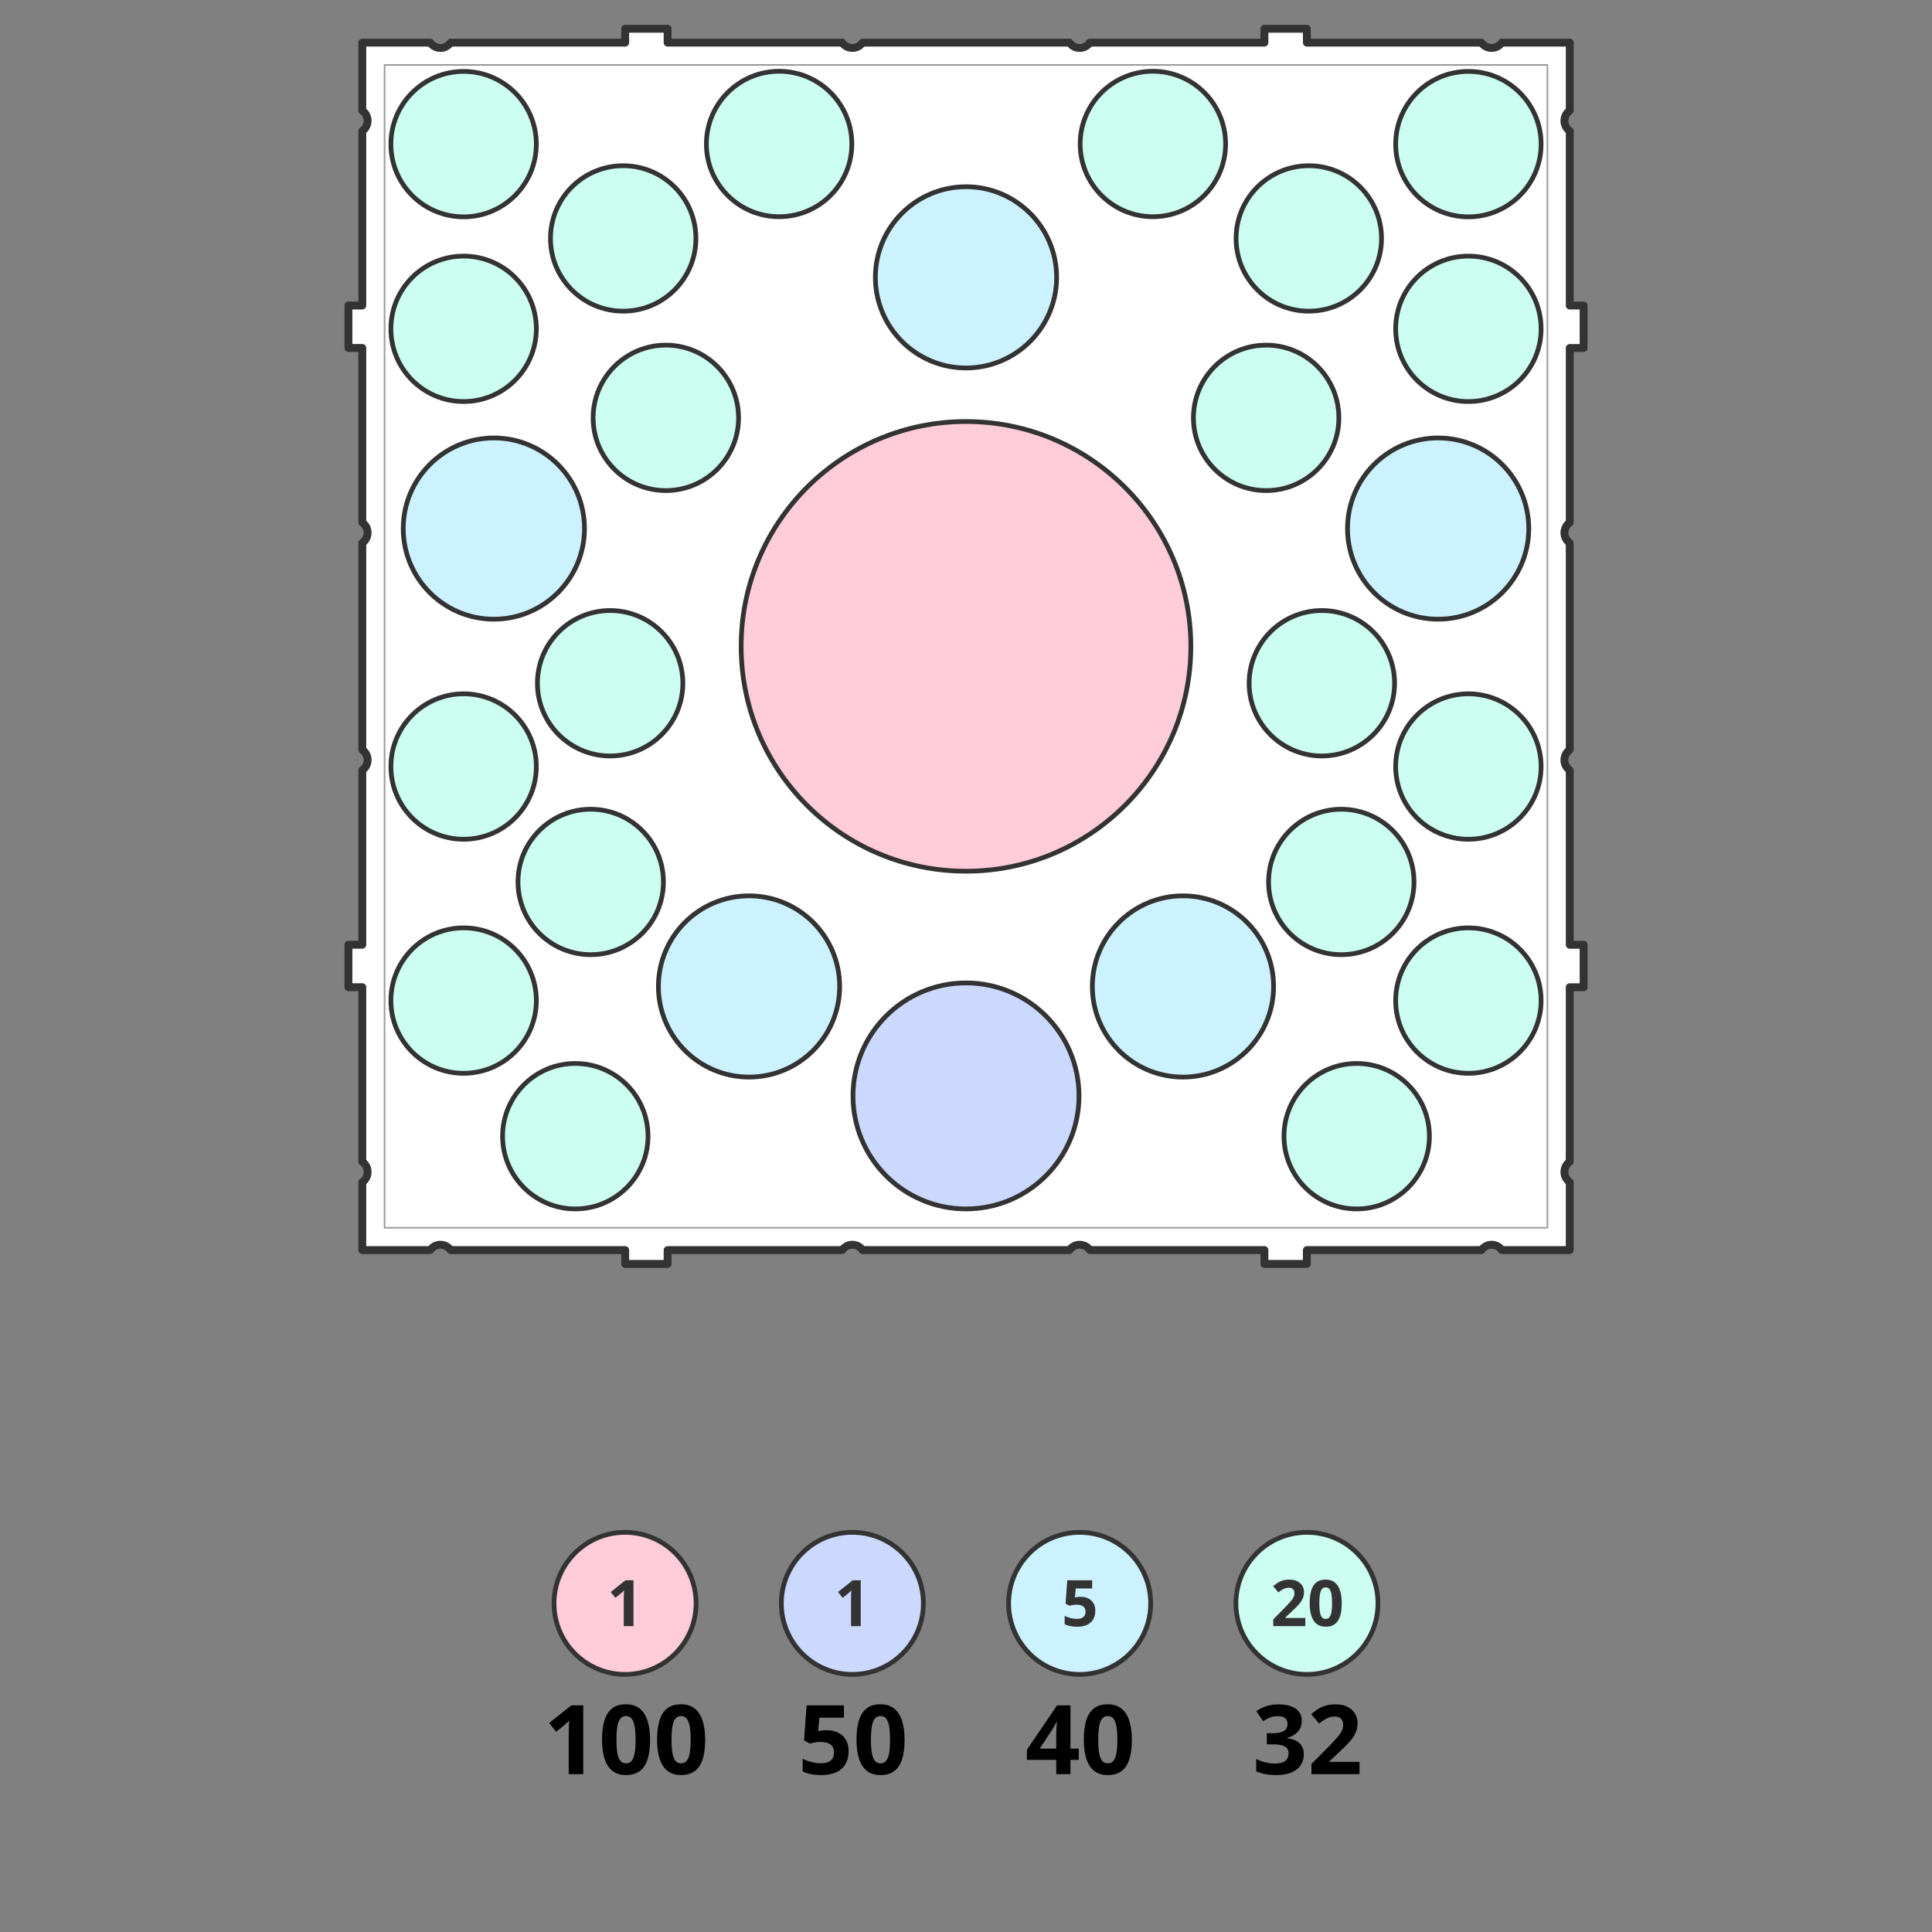 <?xml version="1.0" encoding="UTF-8"?>
<svg xmlns="http://www.w3.org/2000/svg" version="1.1" viewBox="0 0 1224 1224">
  <rect x="0" y="0" width="1224" height="1224" fill="#808080" stroke="none"/>
  <g id="_0" data-name="0">
    <g id="CIRCLE">
      <circle cx="540" cy="1015.8" r="45" fill="#ccd9ff" stroke="#333" stroke-linecap="round" stroke-linejoin="round" stroke-width="3"/>
    </g>
    <g id="CIRCLE-2" data-name="CIRCLE">
      <circle cx="396" cy="1015.8" r="45" fill="#ffccd9" stroke="#333" stroke-linecap="round" stroke-linejoin="round" stroke-width="3"/>
    </g>
    <g id="CIRCLE-3" data-name="CIRCLE">
      <circle cx="684" cy="1015.8" r="45" fill="#ccf2ff" stroke="#333" stroke-linecap="round" stroke-linejoin="round" stroke-width="3"/>
    </g>
    <g id="CIRCLE-4" data-name="CIRCLE">
      <circle cx="828" cy="1015.8" r="45" fill="#ccfff2" stroke="#333" stroke-linecap="round" stroke-linejoin="round" stroke-width="3"/>
    </g>
    <g id="ATTRIB">
      <path d="M545.32,1030.2h-6.14v-16.8c0-.46,0-1.04.02-1.72.01-.68.03-1.38.06-2.11.03-.72.05-1.37.08-1.96-.15.17-.44.47-.88.88s-.86.79-1.24,1.12l-3.34,2.68-2.96-3.69,9.35-7.45h5.05v29.04Z" fill="#333" stroke-width="0"/>
    </g>
    <g id="ATTRIB-2" data-name="ATTRIB">
      <g>
        <path d="M523.83,1096.15c2.66,0,5.03.51,7.11,1.52,2.08,1.01,3.71,2.5,4.9,4.47,1.19,1.97,1.79,4.39,1.79,7.27,0,3.14-.65,5.84-1.95,8.12-1.3,2.27-3.24,4.02-5.81,5.23-2.57,1.21-5.77,1.82-9.61,1.82-2.28,0-4.43-.19-6.45-.58-2.02-.39-3.78-.98-5.29-1.77v-7.96c1.51.79,3.32,1.46,5.44,2.01,2.12.55,4.11.82,5.97.82s3.37-.24,4.62-.73c1.25-.49,2.2-1.24,2.85-2.26.65-1.02.97-2.33.97-3.92,0-2.13-.71-3.75-2.15-4.89-1.43-1.13-3.62-1.7-6.58-1.7-1.13,0-2.31.11-3.53.33-1.22.22-2.24.44-3.05.66l-3.66-1.97,1.64-22.2h23.63v7.81h-15.55l-.8,8.55c.68-.14,1.41-.28,2.21-.42.79-.14,1.91-.21,3.34-.21Z" fill="#000" stroke-width="0"/>
        <path d="M573.08,1102.2c0,3.52-.27,6.65-.82,9.42-.55,2.76-1.42,5.1-2.62,7.03-1.2,1.93-2.78,3.4-4.72,4.41-1.95,1.01-4.31,1.52-7.09,1.52-3.5,0-6.37-.89-8.61-2.67-2.24-1.78-3.9-4.34-4.98-7.69-1.07-3.35-1.61-7.35-1.61-12.02s.49-8.73,1.48-12.08c.98-3.35,2.59-5.91,4.81-7.7,2.22-1.79,5.19-2.68,8.91-2.68,3.48,0,6.34.89,8.6,2.67,2.25,1.78,3.93,4.34,5.02,7.69,1.09,3.35,1.64,7.38,1.64,12.11ZM551.78,1102.2c0,3.32.18,6.08.55,8.3.37,2.21.99,3.88,1.86,4.99.87,1.11,2.09,1.67,3.63,1.67s2.74-.55,3.62-1.65c.88-1.1,1.51-2.76,1.89-4.98.38-2.21.57-4.99.57-8.33s-.19-6.09-.57-8.31c-.38-2.22-1.01-3.9-1.89-5.02s-2.09-1.68-3.62-1.68-2.76.56-3.63,1.68c-.87,1.12-1.5,2.8-1.86,5.02-.37,2.23-.55,5-.55,8.31Z" fill="#000" stroke-width="0"/>
      </g>
    </g>
    <g id="ATTRIB-3" data-name="ATTRIB">
      <path d="M401.32,1030.2h-6.14v-16.8c0-.46,0-1.04.02-1.72.01-.68.03-1.38.06-2.11.03-.72.05-1.37.08-1.96-.15.17-.44.47-.88.88s-.86.79-1.24,1.12l-3.34,2.68-2.96-3.69,9.35-7.45h5.05v29.04Z" fill="#333" stroke-width="0"/>
    </g>
    <g id="ATTRIB-4" data-name="ATTRIB">
      <g>
        <path d="M369.52,1123.98h-9.21v-25.21c0-.7,0-1.55.03-2.58.02-1.02.05-2.08.09-3.16.04-1.08.08-2.06.12-2.93-.22.26-.66.7-1.33,1.33-.67.63-1.29,1.19-1.86,1.68l-5,4.02-4.44-5.54,14.03-11.17h7.57v43.56Z" fill="#000" stroke-width="0"/>
        <path d="M411.85,1102.2c0,3.52-.27,6.65-.82,9.42-.55,2.76-1.42,5.1-2.62,7.03-1.2,1.93-2.78,3.4-4.72,4.41-1.95,1.01-4.31,1.52-7.09,1.52-3.5,0-6.37-.89-8.61-2.67-2.24-1.78-3.9-4.34-4.98-7.69-1.07-3.35-1.61-7.35-1.61-12.02s.49-8.73,1.48-12.08c.98-3.35,2.59-5.91,4.81-7.7,2.22-1.79,5.19-2.68,8.91-2.68,3.48,0,6.34.89,8.6,2.67,2.25,1.78,3.93,4.34,5.02,7.69,1.09,3.35,1.64,7.38,1.64,12.11ZM390.55,1102.2c0,3.32.18,6.08.55,8.3.37,2.21.99,3.88,1.86,4.99.87,1.11,2.09,1.67,3.63,1.67s2.74-.55,3.62-1.65c.88-1.1,1.51-2.76,1.89-4.98.38-2.21.57-4.99.57-8.33s-.19-6.09-.57-8.31c-.38-2.22-1.01-3.9-1.89-5.02s-2.09-1.68-3.62-1.68-2.76.56-3.63,1.68c-.87,1.12-1.5,2.8-1.86,5.02-.37,2.23-.55,5-.55,8.31Z" fill="#000" stroke-width="0"/>
        <path d="M446.74,1102.2c0,3.52-.27,6.65-.82,9.42-.55,2.76-1.42,5.1-2.62,7.03-1.2,1.93-2.78,3.4-4.72,4.41-1.95,1.01-4.31,1.52-7.09,1.52-3.5,0-6.37-.89-8.61-2.67-2.24-1.78-3.9-4.34-4.98-7.69-1.07-3.35-1.61-7.35-1.61-12.02s.49-8.73,1.48-12.08c.98-3.35,2.59-5.91,4.81-7.7,2.22-1.79,5.19-2.68,8.91-2.68,3.48,0,6.34.89,8.6,2.67,2.25,1.78,3.93,4.34,5.02,7.69,1.09,3.35,1.64,7.38,1.64,12.11ZM425.44,1102.2c0,3.32.18,6.08.55,8.3.37,2.21.99,3.88,1.86,4.99.87,1.11,2.09,1.67,3.63,1.67s2.74-.55,3.62-1.65c.88-1.1,1.51-2.76,1.89-4.98.38-2.21.57-4.99.57-8.33s-.19-6.09-.57-8.31c-.38-2.22-1.01-3.9-1.89-5.02s-2.09-1.68-3.62-1.68-2.76.56-3.63,1.68c-.87,1.12-1.5,2.8-1.86,5.02-.37,2.23-.55,5-.55,8.31Z" fill="#000" stroke-width="0"/>
      </g>
    </g>
    <g id="ATTRIB-5" data-name="ATTRIB">
      <path d="M684.71,1011.65c1.77,0,3.35.34,4.74,1.01,1.38.67,2.47,1.67,3.27,2.98.79,1.31,1.19,2.93,1.19,4.85,0,2.09-.43,3.9-1.3,5.41-.87,1.52-2.16,2.68-3.87,3.49-1.72.81-3.85,1.21-6.41,1.21-1.52,0-2.96-.13-4.3-.39-1.34-.26-2.52-.65-3.53-1.18v-5.3c1.01.53,2.21.98,3.62,1.34,1.41.36,2.74.55,3.98.55s2.25-.16,3.08-.49c.83-.32,1.47-.83,1.9-1.51.43-.68.65-1.55.65-2.61,0-1.42-.48-2.5-1.43-3.26-.95-.75-2.42-1.13-4.39-1.13-.75,0-1.54.07-2.35.22s-1.49.29-2.04.44l-2.44-1.31,1.09-14.8h15.75v5.2h-10.37l-.54,5.7c.45-.09.94-.19,1.47-.28.53-.09,1.27-.14,2.22-.14Z" fill="#333" stroke-width="0"/>
    </g>
    <g id="ATTRIB-6" data-name="ATTRIB">
      <g>
        <path d="M683.42,1114.95h-5.24v9.03h-9v-9.03h-18.59v-6.41l19.1-28.12h8.49v27.38h5.24v7.15ZM669.17,1107.8v-7.39c0-.7.02-1.52.04-2.47.03-.95.06-1.91.1-2.86.04-.95.08-1.8.13-2.55.05-.74.08-1.27.1-1.56h-.24c-.38.81-.77,1.6-1.19,2.37-.42.76-.9,1.56-1.46,2.4l-7.99,12.07h10.49Z" fill="#000" stroke-width="0"/>
        <path d="M717.08,1102.2c0,3.52-.27,6.65-.82,9.42-.55,2.76-1.42,5.1-2.62,7.03s-2.78,3.4-4.72,4.41c-1.95,1.01-4.31,1.52-7.09,1.52-3.5,0-6.37-.89-8.61-2.67-2.25-1.78-3.9-4.34-4.98-7.69-1.07-3.35-1.61-7.35-1.61-12.02s.49-8.73,1.48-12.08c.98-3.35,2.59-5.91,4.81-7.7,2.22-1.79,5.19-2.68,8.91-2.68,3.48,0,6.34.89,8.59,2.67,2.25,1.78,3.93,4.34,5.02,7.69,1.09,3.35,1.64,7.38,1.64,12.11ZM695.78,1102.2c0,3.32.18,6.08.55,8.3.37,2.21.99,3.88,1.86,4.99.87,1.11,2.08,1.67,3.63,1.67s2.74-.55,3.62-1.65c.88-1.1,1.51-2.76,1.89-4.98.38-2.21.57-4.99.57-8.33s-.19-6.09-.57-8.31c-.38-2.22-1.01-3.9-1.89-5.02s-2.09-1.68-3.62-1.68-2.76.56-3.63,1.68c-.88,1.12-1.5,2.8-1.86,5.02-.37,2.23-.55,5-.55,8.31Z" fill="#000" stroke-width="0"/>
      </g>
    </g>
    <g id="ATTRIB-7" data-name="ATTRIB">
      <g>
        <path d="M826.95,1030.2h-20.3v-4.27l7.29-7.37c1.47-1.51,2.65-2.77,3.55-3.78.89-1.01,1.54-1.94,1.95-2.77.4-.83.61-1.73.61-2.68,0-1.15-.32-2.02-.96-2.59-.64-.58-1.5-.86-2.57-.86-1.12,0-2.22.26-3.28.77s-2.17,1.25-3.32,2.21l-3.34-3.95c.83-.71,1.72-1.39,2.65-2.03.93-.64,2.02-1.15,3.26-1.54,1.24-.39,2.72-.59,4.46-.59,1.91,0,3.54.34,4.92,1.03,1.37.69,2.43,1.63,3.17,2.81.74,1.19,1.11,2.53,1.11,4.02,0,1.6-.32,3.07-.95,4.39-.64,1.32-1.56,2.64-2.77,3.93s-2.67,2.73-4.38,4.31l-3.73,3.52v.28h12.65v5.16Z" fill="#333" stroke-width="0"/>
        <path d="M850.05,1015.68c0,2.34-.18,4.44-.55,6.28-.36,1.84-.95,3.4-1.75,4.69-.8,1.29-1.85,2.26-3.15,2.94-1.3.68-2.87,1.01-4.73,1.01-2.33,0-4.24-.59-5.74-1.78-1.5-1.18-2.6-2.89-3.32-5.12-.72-2.23-1.07-4.9-1.07-8.01s.33-5.82.98-8.05,1.72-3.94,3.21-5.13c1.48-1.19,3.46-1.79,5.94-1.79,2.32,0,4.23.59,5.73,1.78,1.5,1.19,2.62,2.89,3.35,5.12.73,2.23,1.09,4.92,1.09,8.07ZM835.85,1015.68c0,2.21.12,4.06.37,5.53.24,1.48.66,2.58,1.24,3.33.58.74,1.39,1.11,2.42,1.11s1.82-.37,2.41-1.1c.59-.74,1.01-1.84,1.26-3.32.25-1.48.38-3.33.38-5.55s-.13-4.06-.38-5.54c-.25-1.48-.67-2.6-1.26-3.35-.59-.75-1.39-1.12-2.41-1.12s-1.84.38-2.42,1.12c-.58.75-1,1.86-1.24,3.35-.25,1.48-.37,3.33-.37,5.54Z" fill="#333" stroke-width="0"/>
      </g>
    </g>
    <g id="ATTRIB-8" data-name="ATTRIB">
      <g>
        <path d="M824.73,1090.16c0,2.01-.42,3.74-1.25,5.21-.83,1.47-1.96,2.67-3.38,3.6-1.42.93-3.01,1.62-4.78,2.06v.18c3.5.44,6.15,1.51,7.97,3.22,1.82,1.71,2.73,3.99,2.73,6.85,0,2.54-.62,4.82-1.86,6.82-1.24,2.01-3.15,3.58-5.74,4.74-2.58,1.15-5.91,1.73-9.98,1.73-2.4,0-4.64-.19-6.72-.58-2.08-.39-4.03-.98-5.85-1.77v-7.84c1.87.95,3.82,1.67,5.87,2.16,2.05.49,3.95.73,5.72.73,3.3,0,5.61-.57,6.93-1.71,1.32-1.14,1.98-2.75,1.98-4.81,0-1.21-.31-2.23-.92-3.07-.62-.83-1.68-1.47-3.2-1.91-1.52-.44-3.64-.66-6.36-.66h-3.31v-7.06h3.37c2.68,0,4.72-.25,6.12-.76,1.4-.51,2.35-1.2,2.86-2.09s.76-1.89.76-3.02c0-1.55-.48-2.76-1.43-3.63-.95-.87-2.54-1.31-4.77-1.31-1.39,0-2.66.17-3.8.52-1.14.35-2.17.76-3.08,1.25-.91.49-1.72.96-2.41,1.42l-4.26-6.35c1.71-1.23,3.71-2.25,6-3.07,2.29-.81,5.03-1.22,8.21-1.22,4.49,0,8.04.9,10.67,2.71,2.62,1.81,3.93,4.36,3.93,7.66Z" fill="#000" stroke-width="0"/>
        <path d="M861.32,1123.98h-30.45v-6.41l10.93-11.05c2.21-2.26,3.98-4.16,5.32-5.68s2.31-2.9,2.92-4.16c.61-1.25.91-2.59.91-4.02,0-1.73-.48-3.02-1.45-3.89-.96-.86-2.25-1.3-3.86-1.3-1.69,0-3.33.39-4.92,1.16-1.59.77-3.25,1.88-4.98,3.31l-5.01-5.93c1.25-1.07,2.58-2.08,3.98-3.04,1.4-.95,3.03-1.72,4.89-2.31,1.86-.59,4.09-.88,6.69-.88,2.86,0,5.32.52,7.37,1.55,2.06,1.03,3.64,2.44,4.75,4.22,1.11,1.78,1.67,3.79,1.67,6.03,0,2.4-.48,4.6-1.43,6.58s-2.34,3.95-4.16,5.9c-1.82,1.95-4.01,4.1-6.57,6.47l-5.6,5.27v.42h18.98v7.75Z" fill="#000" stroke-width="0"/>
      </g>
    </g>
    <g id="LWPOLYLINE">
      <path d="M994.5,625.45h8.78v-26.89h-8.78v-110.59c-.77-.53-1.43-1.2-1.96-1.96-2.49-3.57-1.61-8.48,1.96-10.96v-131.07c-.77-.53-1.43-1.2-1.96-1.96-2.49-3.57-1.61-8.48,1.96-10.96v-110.59h8.78v-26.89h-8.78v-110.59c-.77-.53-1.43-1.2-1.96-1.96-2.49-3.57-1.61-8.48,1.96-10.96V27h-43.04c-.53.77-1.2,1.43-1.96,1.96-3.57,2.49-8.48,1.61-10.96-1.96h-110.59v-8.78h-26.89v8.78h-110.59c-.53.77-1.2,1.43-1.96,1.96-3.57,2.49-8.48,1.61-10.96-1.96h-131.07c-.53.77-1.2,1.43-1.96,1.96-3.57,2.49-8.48,1.61-10.96-1.96h-110.59v-8.78h-26.89v8.78h-110.59c-.53.77-1.2,1.43-1.96,1.96-3.57,2.49-8.48,1.61-10.96-1.96h-43.04v43.04c.77.53,1.43,1.2,1.96,1.96,2.49,3.57,1.61,8.48-1.96,10.96v110.59h-8.78v26.89h8.78s0,110.59,0,110.59c.77.53,1.43,1.2,1.96,1.96,2.49,3.57,1.61,8.48-1.96,10.96v131.07c.77.53,1.43,1.2,1.96,1.96,2.49,3.57,1.61,8.48-1.96,10.96v110.59h-8.78v26.89h8.78s0,110.59,0,110.59c.77.53,1.43,1.2,1.96,1.96,2.49,3.57,1.61,8.48-1.96,10.96v43.04h43.04c.53-.77,1.2-1.43,1.96-1.96,3.57-2.49,8.48-1.61,10.96,1.96h110.59v8.78h26.89v-8.78h110.59c.53-.77,1.2-1.43,1.96-1.96,3.57-2.49,8.48-1.61,10.96,1.96h131.07c.53-.77,1.2-1.43,1.96-1.96,3.57-2.49,8.48-1.61,10.96,1.96h110.59v8.78h26.89v-8.78h110.59c.53-.77,1.2-1.43,1.96-1.96,3.57-2.49,8.48-1.61,10.96,1.96h43.04v-43.04c-.77-.53-1.43-1.2-1.96-1.96-2.49-3.57-1.61-8.48,1.96-10.96v-110.59Z" fill="#fff" stroke="#333" stroke-linecap="round" stroke-linejoin="round" stroke-width="5"/>
    </g>
  </g>
  <g id="_08_VEC_ENG_MEDIUM" data-name="08_VEC ENG_MEDIUM">
    <g id="LWPOLYLINE-2" data-name="LWPOLYLINE">
      <rect x="243.65" y="41.15" width="736.7" height="736.7" fill="none" stroke="#999" stroke-linecap="round" stroke-linejoin="round"/>
    </g>
  </g>
  <g id="_01_CUT_1ST" data-name="01_CUT 1ST">
    <g id="CIRCLE-5" data-name="CIRCLE">
      <circle cx="849.76" cy="558.75" r="46.07" fill="#ccfff2" stroke="#333" stroke-linecap="round" stroke-linejoin="round" stroke-width="3"/>
    </g>
    <g id="CIRCLE-6" data-name="CIRCLE">
      <circle cx="612" cy="175.71" r="57.41" fill="#ccf2ff" stroke="#333" stroke-linecap="round" stroke-linejoin="round" stroke-width="3"/>
    </g>
    <g id="CIRCLE-7" data-name="CIRCLE">
      <circle cx="859.52" cy="719.83" r="46.07" fill="#ccfff2" stroke="#333" stroke-linecap="round" stroke-linejoin="round" stroke-width="3"/>
    </g>
    <g id="CIRCLE-8" data-name="CIRCLE">
      <circle cx="930.28" cy="633.91" r="46.07" fill="#ccfff2" stroke="#333" stroke-linecap="round" stroke-linejoin="round" stroke-width="3"/>
    </g>
    <g id="CIRCLE-9" data-name="CIRCLE">
      <circle cx="837.45" cy="432.87" r="46.07" fill="#ccfff2" stroke="#333" stroke-linecap="round" stroke-linejoin="round" stroke-width="3"/>
    </g>
    <g id="CIRCLE-10" data-name="CIRCLE">
      <circle cx="930.28" cy="485.63" r="46.07" fill="#ccfff2" stroke="#333" stroke-linecap="round" stroke-linejoin="round" stroke-width="3"/>
    </g>
    <g id="CIRCLE-11" data-name="CIRCLE">
      <circle cx="911.12" cy="334.87" r="57.41" fill="#ccf2ff" stroke="#333" stroke-linecap="round" stroke-linejoin="round" stroke-width="3"/>
    </g>
    <g id="CIRCLE-12" data-name="CIRCLE">
      <circle cx="612" cy="409.5" r="142.45" fill="#ffccd9" stroke="#333" stroke-linecap="round" stroke-linejoin="round" stroke-width="3"/>
    </g>
    <g id="CIRCLE-13" data-name="CIRCLE">
      <circle cx="749.46" cy="624.96" r="57.41" fill="#ccf2ff" stroke="#333" stroke-linecap="round" stroke-linejoin="round" stroke-width="3"/>
    </g>
    <g id="CIRCLE-14" data-name="CIRCLE">
      <path d="M683.59,694.31c0-39.54-32.05-71.59-71.59-71.59-39.54,0-71.59,32.05-71.59,71.59s32.05,71.59,71.59,71.59,71.59-32.05,71.59-71.59Z" fill="#ccd9ff" stroke="#333" stroke-linecap="round" stroke-linejoin="round" stroke-width="3"/>
    </g>
    <g id="CIRCLE-15" data-name="CIRCLE">
      <circle cx="802.16" cy="264.73" r="46.07" fill="#ccfff2" stroke="#333" stroke-linecap="round" stroke-linejoin="round" stroke-width="3"/>
    </g>
    <g id="CIRCLE-16" data-name="CIRCLE">
      <circle cx="730.4" cy="91.22" r="46.07" fill="#ccfff2" stroke="#333" stroke-linecap="round" stroke-linejoin="round" stroke-width="3"/>
    </g>
    <g id="CIRCLE-17" data-name="CIRCLE">
      <circle cx="930.28" cy="208.32" r="46.07" fill="#ccfff2" stroke="#333" stroke-linecap="round" stroke-linejoin="round" stroke-width="3"/>
    </g>
    <g id="CIRCLE-18" data-name="CIRCLE">
      <circle cx="930.28" cy="91.31" r="46.07" fill="#ccfff2" stroke="#333" stroke-linecap="round" stroke-linejoin="round" stroke-width="3"/>
    </g>
    <g id="CIRCLE-19" data-name="CIRCLE">
      <circle cx="829.18" cy="151.06" r="46.07" fill="#ccfff2" stroke="#333" stroke-linecap="round" stroke-linejoin="round" stroke-width="3"/>
    </g>
    <g id="CIRCLE-20" data-name="CIRCLE">
      <circle cx="312.88" cy="334.87" r="57.41" fill="#ccf2ff" stroke="#333" stroke-linecap="round" stroke-linejoin="round" stroke-width="3"/>
    </g>
    <g id="CIRCLE-21" data-name="CIRCLE">
      <circle cx="474.54" cy="624.96" r="57.41" fill="#ccf2ff" stroke="#333" stroke-linecap="round" stroke-linejoin="round" stroke-width="3"/>
    </g>
    <g id="CIRCLE-22" data-name="CIRCLE">
      <circle cx="421.84" cy="264.73" r="46.07" fill="#ccfff2" stroke="#333" stroke-linecap="round" stroke-linejoin="round" stroke-width="3"/>
    </g>
    <g id="CIRCLE-23" data-name="CIRCLE">
      <circle cx="493.6" cy="91.22" r="46.07" fill="#ccfff2" stroke="#333" stroke-linecap="round" stroke-linejoin="round" stroke-width="3"/>
    </g>
    <g id="CIRCLE-24" data-name="CIRCLE">
      <circle cx="293.72" cy="208.32" r="46.07" fill="#ccfff2" stroke="#333" stroke-linecap="round" stroke-linejoin="round" stroke-width="3"/>
    </g>
    <g id="CIRCLE-25" data-name="CIRCLE">
      <circle cx="293.72" cy="91.31" r="46.07" fill="#ccfff2" stroke="#333" stroke-linecap="round" stroke-linejoin="round" stroke-width="3"/>
    </g>
    <g id="CIRCLE-26" data-name="CIRCLE">
      <circle cx="394.82" cy="151.06" r="46.07" fill="#ccfff2" stroke="#333" stroke-linecap="round" stroke-linejoin="round" stroke-width="3"/>
    </g>
    <g id="CIRCLE-27" data-name="CIRCLE">
      <circle cx="374.24" cy="558.75" r="46.07" fill="#ccfff2" stroke="#333" stroke-linecap="round" stroke-linejoin="round" stroke-width="3"/>
    </g>
    <g id="CIRCLE-28" data-name="CIRCLE">
      <circle cx="364.48" cy="719.83" r="46.07" fill="#ccfff2" stroke="#333" stroke-linecap="round" stroke-linejoin="round" stroke-width="3"/>
    </g>
    <g id="CIRCLE-29" data-name="CIRCLE">
      <circle cx="293.72" cy="633.91" r="46.07" fill="#ccfff2" stroke="#333" stroke-linecap="round" stroke-linejoin="round" stroke-width="3"/>
    </g>
    <g id="CIRCLE-30" data-name="CIRCLE">
      <circle cx="386.55" cy="432.87" r="46.07" fill="#ccfff2" stroke="#333" stroke-linecap="round" stroke-linejoin="round" stroke-width="3"/>
    </g>
    <g id="CIRCLE-31" data-name="CIRCLE">
      <circle cx="293.72" cy="485.63" r="46.07" fill="#ccfff2" stroke="#333" stroke-linecap="round" stroke-linejoin="round" stroke-width="3"/>
    </g>
  </g>
</svg>